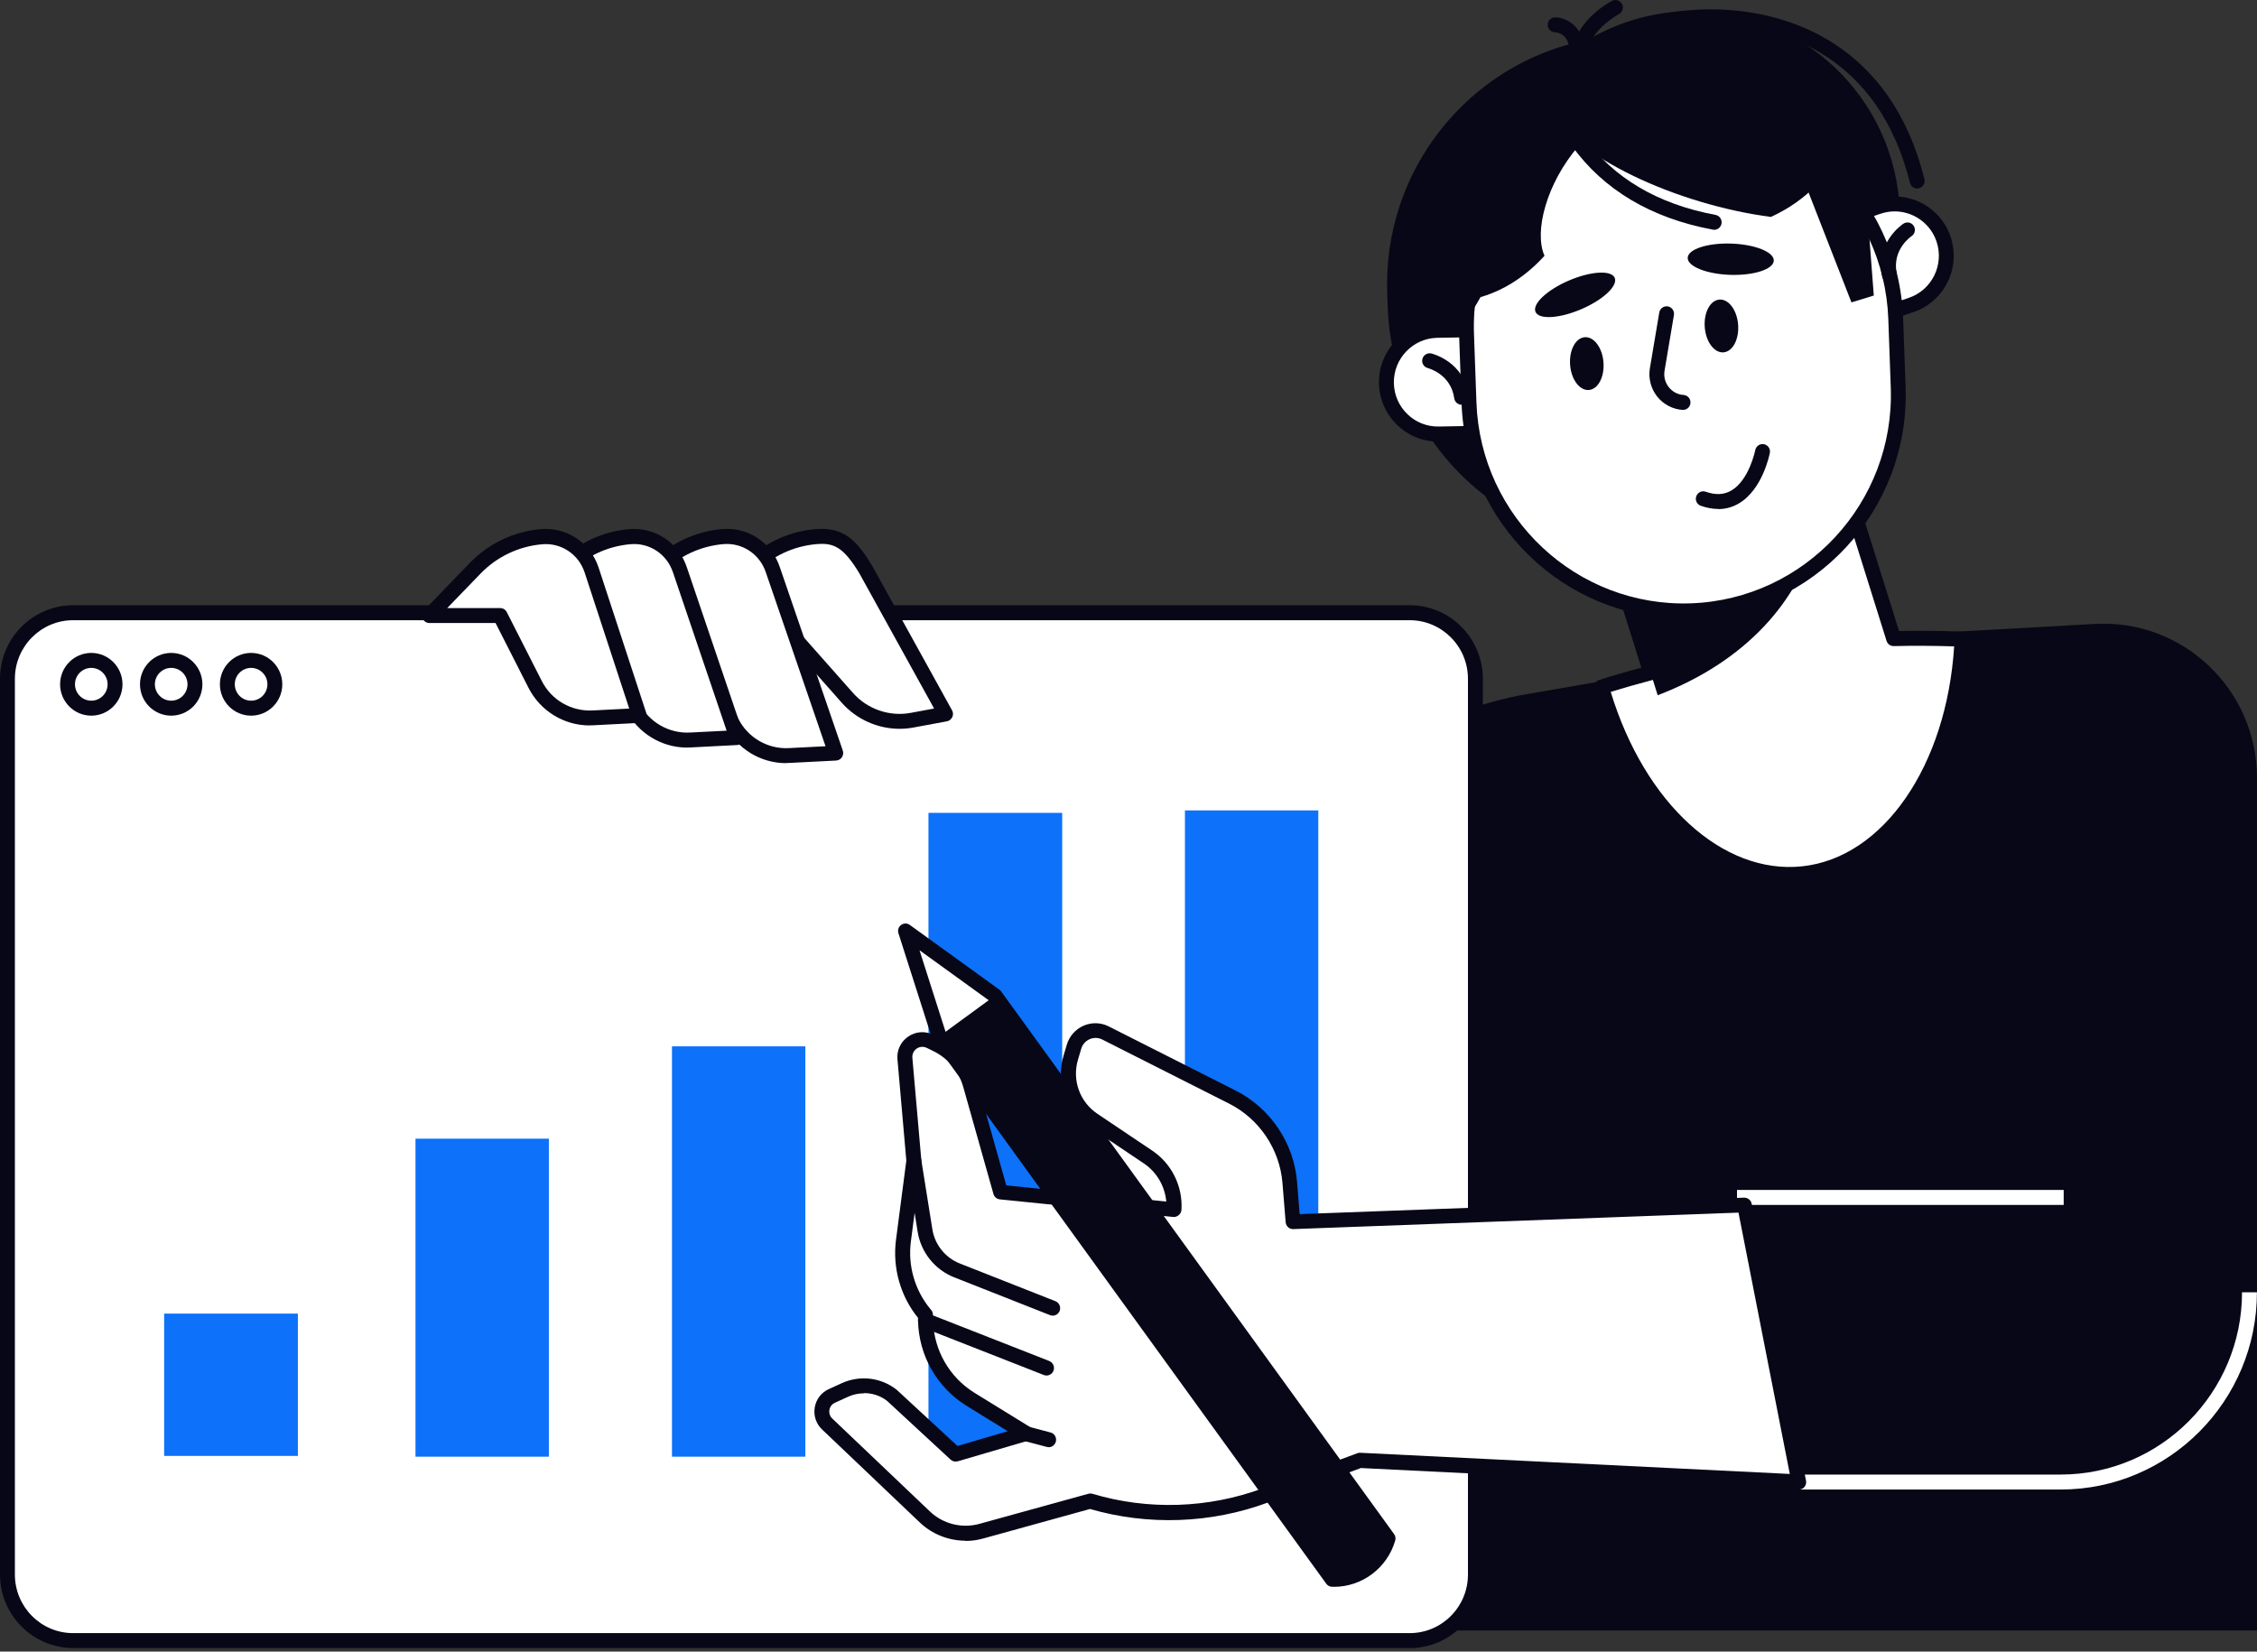 <svg xmlns="http://www.w3.org/2000/svg" width="220" height="161" viewBox="0 0 220 161" fill="none"><rect x="0" y="0" width="220" height="161" fill="#333333" stroke="none"/><g clip-path="url(#clip0_384_6024)"><path d="M124.412 86.144L126.829 82.328C131.743 74.556 139.698 69.237 148.728 67.682L180.898 62.122L204.198 60.823C212.777 60.341 220 67.208 220 75.848V158.943H108.486L124.419 86.144H124.412Z" fill="#080717"></path><path d="M137.405 59.73H7.121C3.585 59.73 0.719 62.612 0.719 66.167V153.487C0.719 157.042 3.585 159.923 7.121 159.923H137.405C140.941 159.923 143.807 157.042 143.807 153.487V66.167C143.807 62.612 140.941 59.73 137.405 59.73Z" fill="white"></path><path d="M137.412 160.652H7.128C3.201 160.652 0 157.441 0 153.486V66.166C0 62.218 3.194 59 7.128 59H137.412C141.339 59 144.54 62.211 144.54 66.166V153.493C144.54 157.441 141.346 160.659 137.412 160.659V160.652ZM7.128 60.459C3.999 60.459 1.452 63.021 1.452 66.166V153.493C1.452 156.639 3.999 159.2 7.128 159.2H137.412C140.54 159.2 143.088 156.639 143.088 153.493V66.166C143.088 63.021 140.54 60.459 137.412 60.459H7.128Z" fill="#080717"></path><path d="M8.899 69.764C7.222 69.764 5.857 68.392 5.857 66.706C5.857 65.02 7.222 63.648 8.899 63.648C10.575 63.648 11.94 65.02 11.94 66.706C11.94 68.392 10.575 69.764 8.899 69.764ZM8.899 65.108C8.021 65.108 7.309 65.823 7.309 66.706C7.309 67.589 8.021 68.304 8.899 68.304C9.777 68.304 10.488 67.589 10.488 66.706C10.488 65.823 9.777 65.108 8.899 65.108Z" fill="#080717"></path><path d="M16.688 69.764C15.011 69.764 13.646 68.392 13.646 66.706C13.646 65.02 15.011 63.648 16.688 63.648C18.365 63.648 19.729 65.02 19.729 66.706C19.729 68.392 18.365 69.764 16.688 69.764ZM16.688 65.108C15.81 65.108 15.098 65.823 15.098 66.706C15.098 67.589 15.81 68.304 16.688 68.304C17.566 68.304 18.277 67.589 18.277 66.706C18.277 65.823 17.566 65.108 16.688 65.108Z" fill="#080717"></path><path d="M24.476 69.764C22.799 69.764 21.435 68.392 21.435 66.706C21.435 65.02 22.799 63.648 24.476 63.648C26.153 63.648 27.517 65.02 27.517 66.706C27.517 68.392 26.153 69.764 24.476 69.764ZM24.476 65.108C23.598 65.108 22.886 65.823 22.886 66.706C22.886 67.589 23.598 68.304 24.476 68.304C25.354 68.304 26.066 67.589 26.066 66.706C26.066 65.823 25.354 65.108 24.476 65.108Z" fill="#080717"></path><path d="M160.901 65.595L156.64 52.015L179.135 44.893L184.578 62.26C186.821 62.209 189.043 62.231 191.242 62.311C190.712 74.513 184.404 84.269 175.738 85.181C167.296 86.072 159.333 78.3 156.11 66.982C157.678 66.478 159.282 66.026 160.901 65.595Z" fill="white"></path><path d="M174.431 85.976C166.308 85.976 158.622 78.474 155.413 67.178C155.305 66.798 155.515 66.404 155.892 66.28C157.119 65.886 158.462 65.492 159.986 65.083L155.958 52.225C155.834 51.839 156.052 51.43 156.43 51.313L178.924 44.191C179.309 44.067 179.715 44.286 179.831 44.665L185.108 61.508C187.148 61.471 189.217 61.493 191.271 61.573C191.467 61.581 191.648 61.668 191.779 61.807C191.909 61.953 191.975 62.143 191.968 62.332C191.416 75.059 184.622 84.969 175.81 85.895C175.353 85.947 174.888 85.968 174.431 85.968V85.976ZM157.01 67.462C160.32 78.314 167.92 85.268 175.658 84.451C183.577 83.619 189.739 74.65 190.48 63.011C188.512 62.945 186.538 62.938 184.6 62.982C184.252 62.989 183.99 62.777 183.889 62.471L178.663 45.797L157.555 52.481L161.59 65.368C161.649 65.558 161.627 65.762 161.532 65.937C161.438 66.112 161.271 66.236 161.082 66.287C159.565 66.689 158.222 67.068 157.003 67.448L157.01 67.462Z" fill="#080717"></path><path d="M161.583 67.776L156.64 52.007L170.925 47.482L177.174 51.43C175.512 58.596 170.068 64.536 161.576 67.776H161.583Z" fill="#080717"></path><path d="M160.254 53.284C146.928 53.759 135.735 43.287 135.263 29.889L135.22 28.597C134.748 15.199 145.164 3.947 158.491 3.473C171.817 2.998 183.01 13.47 183.482 26.868L183.525 28.16C183.997 41.557 173.581 52.81 160.254 53.284Z" fill="#080717"></path><path d="M165.901 45.731C154.781 46.132 145.439 37.39 145.04 26.203L144.895 22.058C144.496 10.879 153.192 1.487 164.319 1.086C175.439 0.684 184.781 9.426 185.18 20.613L185.325 24.758C185.724 35.938 177.029 45.329 165.901 45.731Z" fill="#080717"></path><path d="M186.879 18.38C186.552 18.38 186.254 18.161 186.175 17.826C184.73 12.017 181.783 7.741 177.406 5.128C172.79 2.37 166.562 1.626 160.755 3.143C160.37 3.246 159.971 3.012 159.87 2.618C159.768 2.231 160 1.83 160.392 1.728C166.562 0.115 173.203 0.918 178.147 3.873C182.865 6.69 186.044 11.265 187.583 17.468C187.677 17.862 187.445 18.256 187.053 18.351C186.995 18.366 186.937 18.373 186.879 18.373V18.38Z" fill="#080717"></path><path d="M181.988 31.181L186.299 29.721C188.934 28.831 190.349 25.963 189.464 23.314C188.578 20.665 185.726 19.242 183.091 20.133L178.779 21.592C176.144 22.482 174.729 25.35 175.614 27.999C176.5 30.648 179.353 32.071 181.988 31.181Z" fill="white"></path><path d="M180.376 32.181C179.497 32.181 178.626 31.976 177.821 31.575C176.441 30.889 175.418 29.699 174.924 28.24C174.431 26.773 174.54 25.204 175.222 23.825C175.904 22.439 177.087 21.41 178.539 20.913L182.851 19.454C185.856 18.44 189.129 20.067 190.138 23.095C191.147 26.116 189.529 29.407 186.516 30.422L182.205 31.881C181.602 32.086 180.978 32.188 180.361 32.188L180.376 32.181ZM184.687 20.607C184.23 20.607 183.773 20.68 183.315 20.833L179.004 22.293C177.915 22.665 177.029 23.431 176.521 24.467C176.013 25.503 175.933 26.678 176.296 27.773C176.659 28.867 177.429 29.758 178.459 30.269C179.49 30.779 180.659 30.86 181.748 30.495L186.059 29.035C188.309 28.276 189.521 25.817 188.766 23.555C188.164 21.753 186.48 20.607 184.687 20.607Z" fill="#080717"></path><path d="M144.808 42.234L140.257 42.314C137.477 42.365 135.19 40.14 135.14 37.345C135.089 34.55 137.303 32.251 140.083 32.2L144.634 32.12C147.414 32.069 149.7 34.295 149.751 37.09C149.802 39.884 147.588 42.183 144.808 42.234Z" fill="white"></path><path d="M140.17 43.045C137.042 43.045 134.472 40.513 134.414 37.36C134.356 34.171 136.897 31.53 140.069 31.479L144.62 31.398C144.62 31.398 144.685 31.398 144.721 31.398C147.85 31.398 150.419 33.931 150.477 37.083C150.535 40.272 147.995 42.914 144.823 42.965L140.272 43.045C140.272 43.045 140.206 43.045 140.17 43.045ZM144.721 32.851C144.721 32.851 144.67 32.851 144.649 32.851L140.098 32.931C137.724 32.975 135.829 34.945 135.866 37.331C135.888 38.484 136.352 39.564 137.18 40.367C138.007 41.17 139.096 41.6 140.243 41.578L144.794 41.498C147.167 41.454 149.062 39.484 149.026 37.098C148.982 34.741 147.066 32.843 144.721 32.843V32.851Z" fill="#080717"></path><path d="M164.849 59.544C153.293 59.96 143.596 50.882 143.182 39.264L142.942 32.587C142.529 20.97 151.558 11.221 163.114 10.805C174.67 10.389 184.367 19.467 184.781 31.084L185.02 37.761C185.434 49.379 176.404 59.128 164.849 59.544Z" fill="white"></path><path d="M164.094 60.288C152.502 60.288 142.877 51.028 142.464 39.294L142.224 32.617C141.796 20.62 151.159 10.513 163.092 10.083C175.04 9.652 185.079 19.066 185.507 31.062L185.747 37.739C186.175 49.736 176.811 59.843 164.878 60.274C164.617 60.281 164.355 60.288 164.094 60.288ZM164.827 58.814C175.962 58.413 184.694 48.985 184.302 37.791L184.062 31.113C183.663 19.919 174.285 11.141 163.151 11.535C152.016 11.936 143.284 21.364 143.676 32.558L143.915 39.236C144.315 50.43 153.693 59.208 164.827 58.814Z" fill="#080717"></path><path d="M141.89 31.969V32.005C145.403 29.429 147.762 20.804 147.4 10.646V10.609C143.886 13.185 141.527 21.811 141.89 31.969Z" fill="#080717"></path><path d="M184.171 27.546C183.83 27.546 183.532 27.306 183.46 26.963C182.785 23.642 185.427 21.876 185.536 21.803C185.87 21.584 186.32 21.679 186.537 22.015C186.755 22.351 186.661 22.803 186.327 23.022C186.24 23.08 184.411 24.343 184.882 26.663C184.962 27.058 184.708 27.444 184.316 27.524C184.265 27.532 184.222 27.539 184.171 27.539V27.546Z" fill="#080717"></path><path d="M142.471 39.456C142.115 39.456 141.803 39.193 141.752 38.828C141.418 36.471 139.263 35.91 139.175 35.88C138.791 35.785 138.551 35.392 138.646 34.997C138.74 34.611 139.132 34.37 139.517 34.457C139.647 34.487 142.718 35.26 143.197 38.617C143.255 39.018 142.979 39.383 142.58 39.441C142.543 39.441 142.507 39.449 142.478 39.449L142.471 39.456Z" fill="#080717"></path><path d="M157.395 27.086C157.721 27.86 156.262 29.232 154.128 30.144C151.994 31.056 149.998 31.173 149.672 30.399C149.345 29.626 150.804 28.254 152.938 27.342C155.072 26.43 157.068 26.313 157.395 27.086Z" fill="#080717"></path><path d="M172.899 25.408C172.87 26.247 170.968 26.867 168.653 26.794C166.337 26.714 164.479 25.97 164.508 25.131C164.537 24.291 166.439 23.671 168.754 23.744C171.07 23.824 172.928 24.569 172.899 25.408Z" fill="#080717"></path><path d="M164.058 39.959C164.058 39.959 164.022 39.959 164.008 39.959C163.035 39.894 162.128 39.412 161.518 38.639C160.916 37.865 160.661 36.873 160.821 35.902L161.736 30.466C161.801 30.072 162.178 29.802 162.57 29.867C162.962 29.933 163.231 30.312 163.166 30.706L162.251 36.143C162.157 36.712 162.302 37.281 162.658 37.734C163.013 38.186 163.529 38.464 164.102 38.5C164.501 38.529 164.806 38.872 164.777 39.281C164.748 39.668 164.429 39.959 164.051 39.959H164.058Z" fill="#080717"></path><path d="M167.477 49.614C166.94 49.614 166.374 49.511 165.786 49.307C165.409 49.176 165.205 48.76 165.343 48.38C165.474 48.001 165.888 47.797 166.265 47.935C167.223 48.271 168.036 48.234 168.747 47.826C170.504 46.812 171.085 43.907 171.092 43.878C171.172 43.484 171.549 43.228 171.941 43.301C172.333 43.374 172.594 43.761 172.515 44.155C172.486 44.301 171.803 47.738 169.473 49.088C168.856 49.446 168.189 49.628 167.477 49.628V49.614Z" fill="#080717"></path><path d="M169.72 6.267C173.872 7.508 177.523 9.208 180.23 11.04C180.165 11.799 180.027 12.55 179.809 13.295C178.764 16.834 176.122 19.549 172.616 21.147C170.453 20.862 168.137 20.373 165.764 19.665C156.175 16.805 149.294 11.485 150.383 7.785C151.472 4.085 160.131 3.407 169.72 6.26V6.267Z" fill="#080717"></path><path d="M140.722 18.46C138.283 22.065 137.746 25.962 138.646 29.122C139.379 29.289 140.141 29.392 140.91 29.406C144.576 29.494 147.958 27.793 150.55 24.933C149.505 22.598 150.739 17.862 153.874 14.228C160.429 6.638 148.038 7.631 140.714 18.453L140.722 18.46Z" fill="#080717"></path><path d="M169.422 31.647C169.531 33.07 168.9 34.274 168 34.347C167.1 34.42 166.279 33.326 166.17 31.903C166.062 30.48 166.693 29.276 167.593 29.203C168.493 29.13 169.313 30.224 169.422 31.647Z" fill="#080717"></path><path d="M156.298 35.317C156.407 36.74 155.776 37.944 154.876 38.017C153.975 38.09 153.155 36.996 153.046 35.573C152.938 34.15 153.569 32.946 154.469 32.873C155.369 32.8 156.189 33.894 156.298 35.317Z" fill="#080717"></path><path d="M153.976 6.727C153.606 6.727 153.293 6.442 153.257 6.07C152.887 2.297 156.966 0.166 157.14 0.079C157.496 -0.104 157.932 0.042 158.113 0.4C158.295 0.757 158.157 1.195 157.801 1.385C157.765 1.4 154.426 3.158 154.702 5.931C154.738 6.333 154.448 6.69 154.048 6.727C154.027 6.727 153.998 6.727 153.976 6.727Z" fill="#080717"></path><path d="M153.657 5.099C153.316 5.099 153.018 4.858 152.946 4.515C152.692 3.246 151.762 3.158 151.574 3.151C151.175 3.136 150.855 2.808 150.862 2.414C150.862 2.012 151.182 1.691 151.581 1.691C152.372 1.691 153.962 2.224 154.361 4.231C154.441 4.625 154.187 5.012 153.795 5.092C153.744 5.099 153.701 5.107 153.65 5.107L153.657 5.099Z" fill="#080717"></path><path d="M167.092 22.402C167.049 22.402 167.005 22.402 166.962 22.387C160.937 21.263 156.321 18.512 153.221 14.229C152.989 13.9 153.061 13.448 153.381 13.207C153.707 12.974 154.157 13.047 154.397 13.368C157.264 17.345 161.583 19.899 167.223 20.95C167.615 21.023 167.876 21.402 167.804 21.803C167.738 22.154 167.433 22.402 167.092 22.402Z" fill="#080717"></path><path d="M181.609 15.191L182.647 28.808L180.47 29.479L174.416 13.965L181.609 15.191Z" fill="#080717"></path><path d="M75.496 60.005H68.607L73.05 55.401C74.763 53.62 77.064 52.526 79.517 52.314C81.702 52.124 82.827 52.912 84.416 55.569L92.176 69.601L88.902 70.207C86.565 70.638 84.177 69.813 82.602 68.032L75.496 60.005Z" fill="white"></path><path d="M87.691 71.046C85.564 71.046 83.495 70.133 82.058 68.513L75.17 60.734H68.608C68.317 60.734 68.056 60.559 67.94 60.289C67.824 60.019 67.882 59.706 68.085 59.494L72.527 54.889C74.364 52.985 76.825 51.81 79.452 51.584C82.203 51.343 83.488 52.612 85.034 55.188L92.801 69.243C92.917 69.448 92.924 69.696 92.823 69.907C92.721 70.119 92.525 70.272 92.3 70.316L89.026 70.922C88.584 71.002 88.133 71.046 87.683 71.046H87.691ZM70.321 59.275H75.496C75.707 59.275 75.903 59.363 76.041 59.523L83.147 67.55C84.548 69.134 86.703 69.878 88.772 69.491L91.051 69.068L83.785 55.925C82.196 53.277 81.238 52.904 79.583 53.043C77.304 53.24 75.17 54.254 73.573 55.911L70.321 59.275Z" fill="#080717"></path><path d="M66.43 60.004H59.542L63.984 55.399C65.697 53.619 67.998 52.524 70.452 52.313C72.636 52.123 74.662 53.473 75.351 55.567L81.478 73.424L76.941 73.657C74.596 73.781 72.39 72.504 71.323 70.395L66.43 60.004Z" fill="white"></path><path d="M76.636 74.394C74.132 74.394 71.823 72.986 70.677 70.724L65.966 60.726H59.535C59.244 60.726 58.983 60.551 58.867 60.281C58.751 60.011 58.809 59.697 59.012 59.486L63.454 54.881C65.291 52.976 67.751 51.802 70.379 51.575C72.912 51.356 75.235 52.896 76.026 55.326L82.152 73.168C82.225 73.387 82.196 73.621 82.065 73.818C81.934 74.015 81.731 74.124 81.499 74.139L76.962 74.372C76.846 74.372 76.737 74.38 76.621 74.38L76.636 74.394ZM61.255 59.274H66.43C66.713 59.274 66.967 59.435 67.084 59.69L71.976 70.081C72.905 71.906 74.828 73.037 76.897 72.927L80.468 72.745L74.654 55.808C74.066 54.02 72.361 52.882 70.502 53.042C68.223 53.239 66.089 54.254 64.492 55.91L61.248 59.274H61.255Z" fill="#080717"></path><path d="M57.364 60.004H50.476L54.918 55.399C56.631 53.619 58.932 52.524 61.385 52.313C63.57 52.123 65.595 53.473 66.285 55.567L71.823 71.906L67.287 72.14C64.942 72.264 62.735 70.987 61.668 68.878L57.364 60.004Z" fill="white"></path><path d="M66.981 72.877C64.484 72.877 62.169 71.468 61.022 69.214L56.907 60.734H50.468C50.178 60.734 49.916 60.559 49.8 60.289C49.684 60.019 49.742 59.705 49.946 59.493L54.388 54.889C56.224 52.984 58.685 51.809 61.312 51.583C63.846 51.364 66.168 52.904 66.96 55.334L72.498 71.665C72.571 71.884 72.541 72.118 72.411 72.308C72.28 72.497 72.077 72.614 71.845 72.629L67.308 72.862C67.192 72.862 67.083 72.87 66.967 72.87L66.981 72.877ZM52.188 59.275H57.364C57.64 59.275 57.894 59.435 58.017 59.683L62.321 68.557C63.251 70.388 65.181 71.512 67.25 71.41L70.829 71.228L65.602 55.808C65.014 54.02 63.309 52.882 61.45 53.05C59.171 53.247 57.037 54.261 55.44 55.918L52.188 59.282V59.275Z" fill="#080717"></path><path d="M48.756 60.004H41.867L46.309 55.399C48.023 53.619 50.323 52.524 52.777 52.313C54.962 52.123 56.987 53.473 57.676 55.567L62.322 69.746L57.785 69.98C55.441 70.104 53.234 68.827 52.167 66.718L48.756 60.004Z" fill="white"></path><path d="M57.473 70.717C54.976 70.717 52.66 69.308 51.514 67.046L48.305 60.734H41.86C41.569 60.734 41.308 60.559 41.192 60.289C41.076 60.019 41.134 59.705 41.337 59.493L45.779 54.889C47.616 52.984 50.077 51.809 52.704 51.583C55.245 51.364 57.56 52.904 58.351 55.334L62.997 69.513C63.069 69.732 63.033 69.965 62.91 70.155C62.779 70.345 62.576 70.461 62.351 70.469L57.814 70.702C57.698 70.702 57.589 70.71 57.473 70.71V70.717ZM43.58 59.275H48.755C49.031 59.275 49.278 59.428 49.401 59.676L52.813 66.389C53.749 68.236 55.673 69.359 57.749 69.257L61.334 69.075L56.987 55.808C56.406 54.028 54.693 52.889 52.842 53.057C50.563 53.254 48.429 54.269 46.832 55.925L43.58 59.289V59.275Z" fill="#080717"></path><path d="M201.157 115.998H169.313V117.458H201.157V115.998Z" fill="white"></path><path d="M200.867 145.201H175.346V143.742H200.867C210.615 143.742 218.541 135.773 218.541 125.973H219.993C219.993 136.576 211.414 145.201 200.867 145.201Z" fill="white"></path><path d="M29.036 128.053H16V141.925H29.036V128.053Z" fill="#0D71F9"></path><path d="M53.501 111H40.501V142H53.501V111Z" fill="#0D71F9"></path><path d="M78.501 102H65.501V142H78.501V102Z" fill="#0D71F9"></path><path d="M103.537 79.24H90.501V141.925H103.537V79.24Z" fill="#0D71F9"></path><path d="M128.501 79H115.501V142H128.501V79Z" fill="#0D71F9"></path><path d="M88.206 103.204L89.077 113.151L88.061 120.966C87.727 123.527 88.475 126.111 90.115 128.096L90.202 128.198L90.217 128.73C90.289 131.883 91.944 134.78 94.615 136.429L100.009 139.757L93.142 141.771L86.958 136.05C85.644 135.021 83.865 134.809 82.348 135.502L81.085 136.079C80.011 136.568 79.772 137.998 80.628 138.815L90.151 147.879C91.618 149.273 93.701 149.798 95.646 149.258L106.273 146.324C111.876 148.003 117.865 147.806 123.352 145.77L132.556 142.355L175.345 144.464L170.047 117.463L126.038 119.091L125.726 115.26C125.435 111.698 123.323 108.553 120.144 106.948L107.768 100.694C106.556 100.081 105.082 100.716 104.698 102.029L104.378 103.102C103.703 105.394 104.581 107.853 106.556 109.181L111.92 112.786C113.597 113.917 114.555 115.851 114.439 117.879V117.909L97.533 116.194L94.586 105.751C94.1 104.036 92.91 102.606 91.313 101.825L90.645 101.497C89.455 100.913 88.09 101.862 88.206 103.182V103.204Z" fill="white"></path><path d="M94.129 150.193C92.481 150.193 90.863 149.565 89.65 148.405L80.127 139.342C79.546 138.794 79.285 137.992 79.416 137.204C79.546 136.416 80.055 135.744 80.78 135.416L82.043 134.839C83.814 134.029 85.869 134.27 87.4 135.474L93.331 140.954L98.23 139.517L94.231 137.05C91.334 135.263 89.563 132.161 89.483 128.746V128.469C87.763 126.345 86.987 123.587 87.335 120.872L88.344 113.137L87.48 103.271C87.4 102.381 87.792 101.556 88.518 101.053C89.244 100.549 90.159 100.476 90.957 100.87L91.625 101.199C93.403 102.067 94.739 103.672 95.276 105.584L98.085 115.552L113.684 117.129C113.546 115.625 112.747 114.253 111.499 113.414L106.135 109.809C103.885 108.292 102.89 105.526 103.667 102.913L103.986 101.841C104.233 101.009 104.828 100.337 105.619 99.987C106.411 99.644 107.311 99.666 108.08 100.06L120.456 106.314C123.831 108.022 126.125 111.429 126.43 115.217L126.684 118.355L170.003 116.749C170.351 116.742 170.671 116.983 170.743 117.34L176.042 144.34C176.085 144.559 176.027 144.786 175.882 144.961C175.737 145.129 175.519 145.223 175.294 145.209L132.65 143.107L123.584 146.471C118.053 148.522 111.905 148.741 106.251 147.099L95.82 149.981C95.261 150.135 94.688 150.215 94.114 150.215L94.129 150.193ZM84.214 135.824C83.684 135.824 83.147 135.934 82.646 136.167L81.383 136.744C81.093 136.875 80.897 137.131 80.846 137.444C80.795 137.758 80.897 138.065 81.129 138.284L90.652 147.347C91.922 148.558 93.766 149.018 95.457 148.551L106.084 145.617C106.215 145.581 106.352 145.581 106.483 145.617C111.898 147.238 117.799 147.048 123.105 145.077L132.309 141.662C132.403 141.626 132.498 141.611 132.599 141.619L174.46 143.684L169.458 118.209L126.067 119.814C125.682 119.836 125.348 119.537 125.319 119.143L125.007 115.312C124.738 112.028 122.75 109.072 119.824 107.591L107.448 101.337C107.064 101.14 106.614 101.126 106.214 101.301C105.815 101.476 105.518 101.811 105.394 102.227L105.075 103.3C104.487 105.292 105.242 107.409 106.962 108.569L112.326 112.174C114.213 113.443 115.295 115.64 115.164 117.917C115.15 118.114 115.063 118.318 114.91 118.442C114.758 118.574 114.562 118.654 114.366 118.632L97.461 116.917C97.163 116.888 96.916 116.676 96.836 116.392L93.889 105.949C93.461 104.431 92.409 103.169 91.001 102.476L90.333 102.147C90.013 101.994 89.65 102.016 89.353 102.22C89.062 102.424 88.903 102.753 88.932 103.11L89.803 113.057C89.803 113.108 89.803 113.166 89.803 113.217L88.787 121.033C88.482 123.382 89.171 125.776 90.681 127.6L90.768 127.702C90.87 127.827 90.935 127.987 90.935 128.155L90.95 128.688C91.015 131.607 92.532 134.256 95 135.781L100.4 139.108C100.647 139.262 100.778 139.539 100.741 139.831C100.705 140.115 100.502 140.356 100.226 140.436L93.36 142.45C93.113 142.523 92.851 142.458 92.663 142.29L86.478 136.569C85.84 136.065 85.041 135.803 84.228 135.803L84.214 135.824Z" fill="#080717"></path><path d="M102.607 128.25C102.52 128.25 102.426 128.236 102.346 128.199L93.004 124.514C91.131 123.777 89.767 122.077 89.447 120.077L88.358 113.269C88.293 112.868 88.562 112.495 88.961 112.43C89.353 112.364 89.73 112.634 89.796 113.035L90.884 119.844C91.124 121.333 92.14 122.602 93.534 123.157L102.876 126.842C103.246 126.988 103.434 127.411 103.289 127.791C103.18 128.075 102.905 128.25 102.614 128.25H102.607Z" fill="#080717"></path><path d="M102.005 134.088C101.917 134.088 101.83 134.073 101.743 134.037L89.948 129.41C89.578 129.264 89.389 128.841 89.534 128.461C89.68 128.089 90.101 127.899 90.478 128.045L102.273 132.672C102.643 132.818 102.832 133.241 102.687 133.621C102.578 133.912 102.302 134.088 102.012 134.088H102.005Z" fill="#080717"></path><path d="M102.215 141.071C102.157 141.071 102.092 141.064 102.034 141.049L99.827 140.466C99.443 140.363 99.21 139.962 99.312 139.575C99.414 139.189 99.813 138.955 100.197 139.057L102.404 139.641C102.789 139.743 103.021 140.145 102.919 140.531C102.832 140.86 102.542 141.079 102.215 141.079V141.071Z" fill="#080717"></path><path d="M129.856 153.95L91.545 101.037L88.257 90.748L96.982 97.053L135.292 149.966C134.588 152.382 132.353 154.016 129.848 153.95H129.856Z" fill="white"></path><path d="M129.856 153.95L91.545 101.037L96.989 97.053L135.3 149.966C134.596 152.381 132.36 154.016 129.856 153.95Z" fill="#080717"></path><path d="M130.016 154.681C129.958 154.681 129.899 154.681 129.841 154.681C129.616 154.681 129.406 154.564 129.275 154.382L90.964 101.469C90.921 101.403 90.885 101.337 90.863 101.264L87.575 90.975C87.48 90.676 87.582 90.347 87.836 90.165C88.09 89.983 88.431 89.975 88.685 90.165L97.41 96.47C97.475 96.514 97.526 96.572 97.577 96.63L135.888 149.544C136.018 149.726 136.062 149.959 135.997 150.178C135.22 152.857 132.774 154.688 130.016 154.688V154.681ZM92.206 100.702L130.226 153.221C132.142 153.134 133.826 151.908 134.494 150.098L96.474 97.579L89.629 92.632L92.206 100.702Z" fill="#080717"></path></g><defs><clipPath id="clip0_384_6024"><rect width="220" height="161" fill="white"></rect></clipPath></defs></svg>